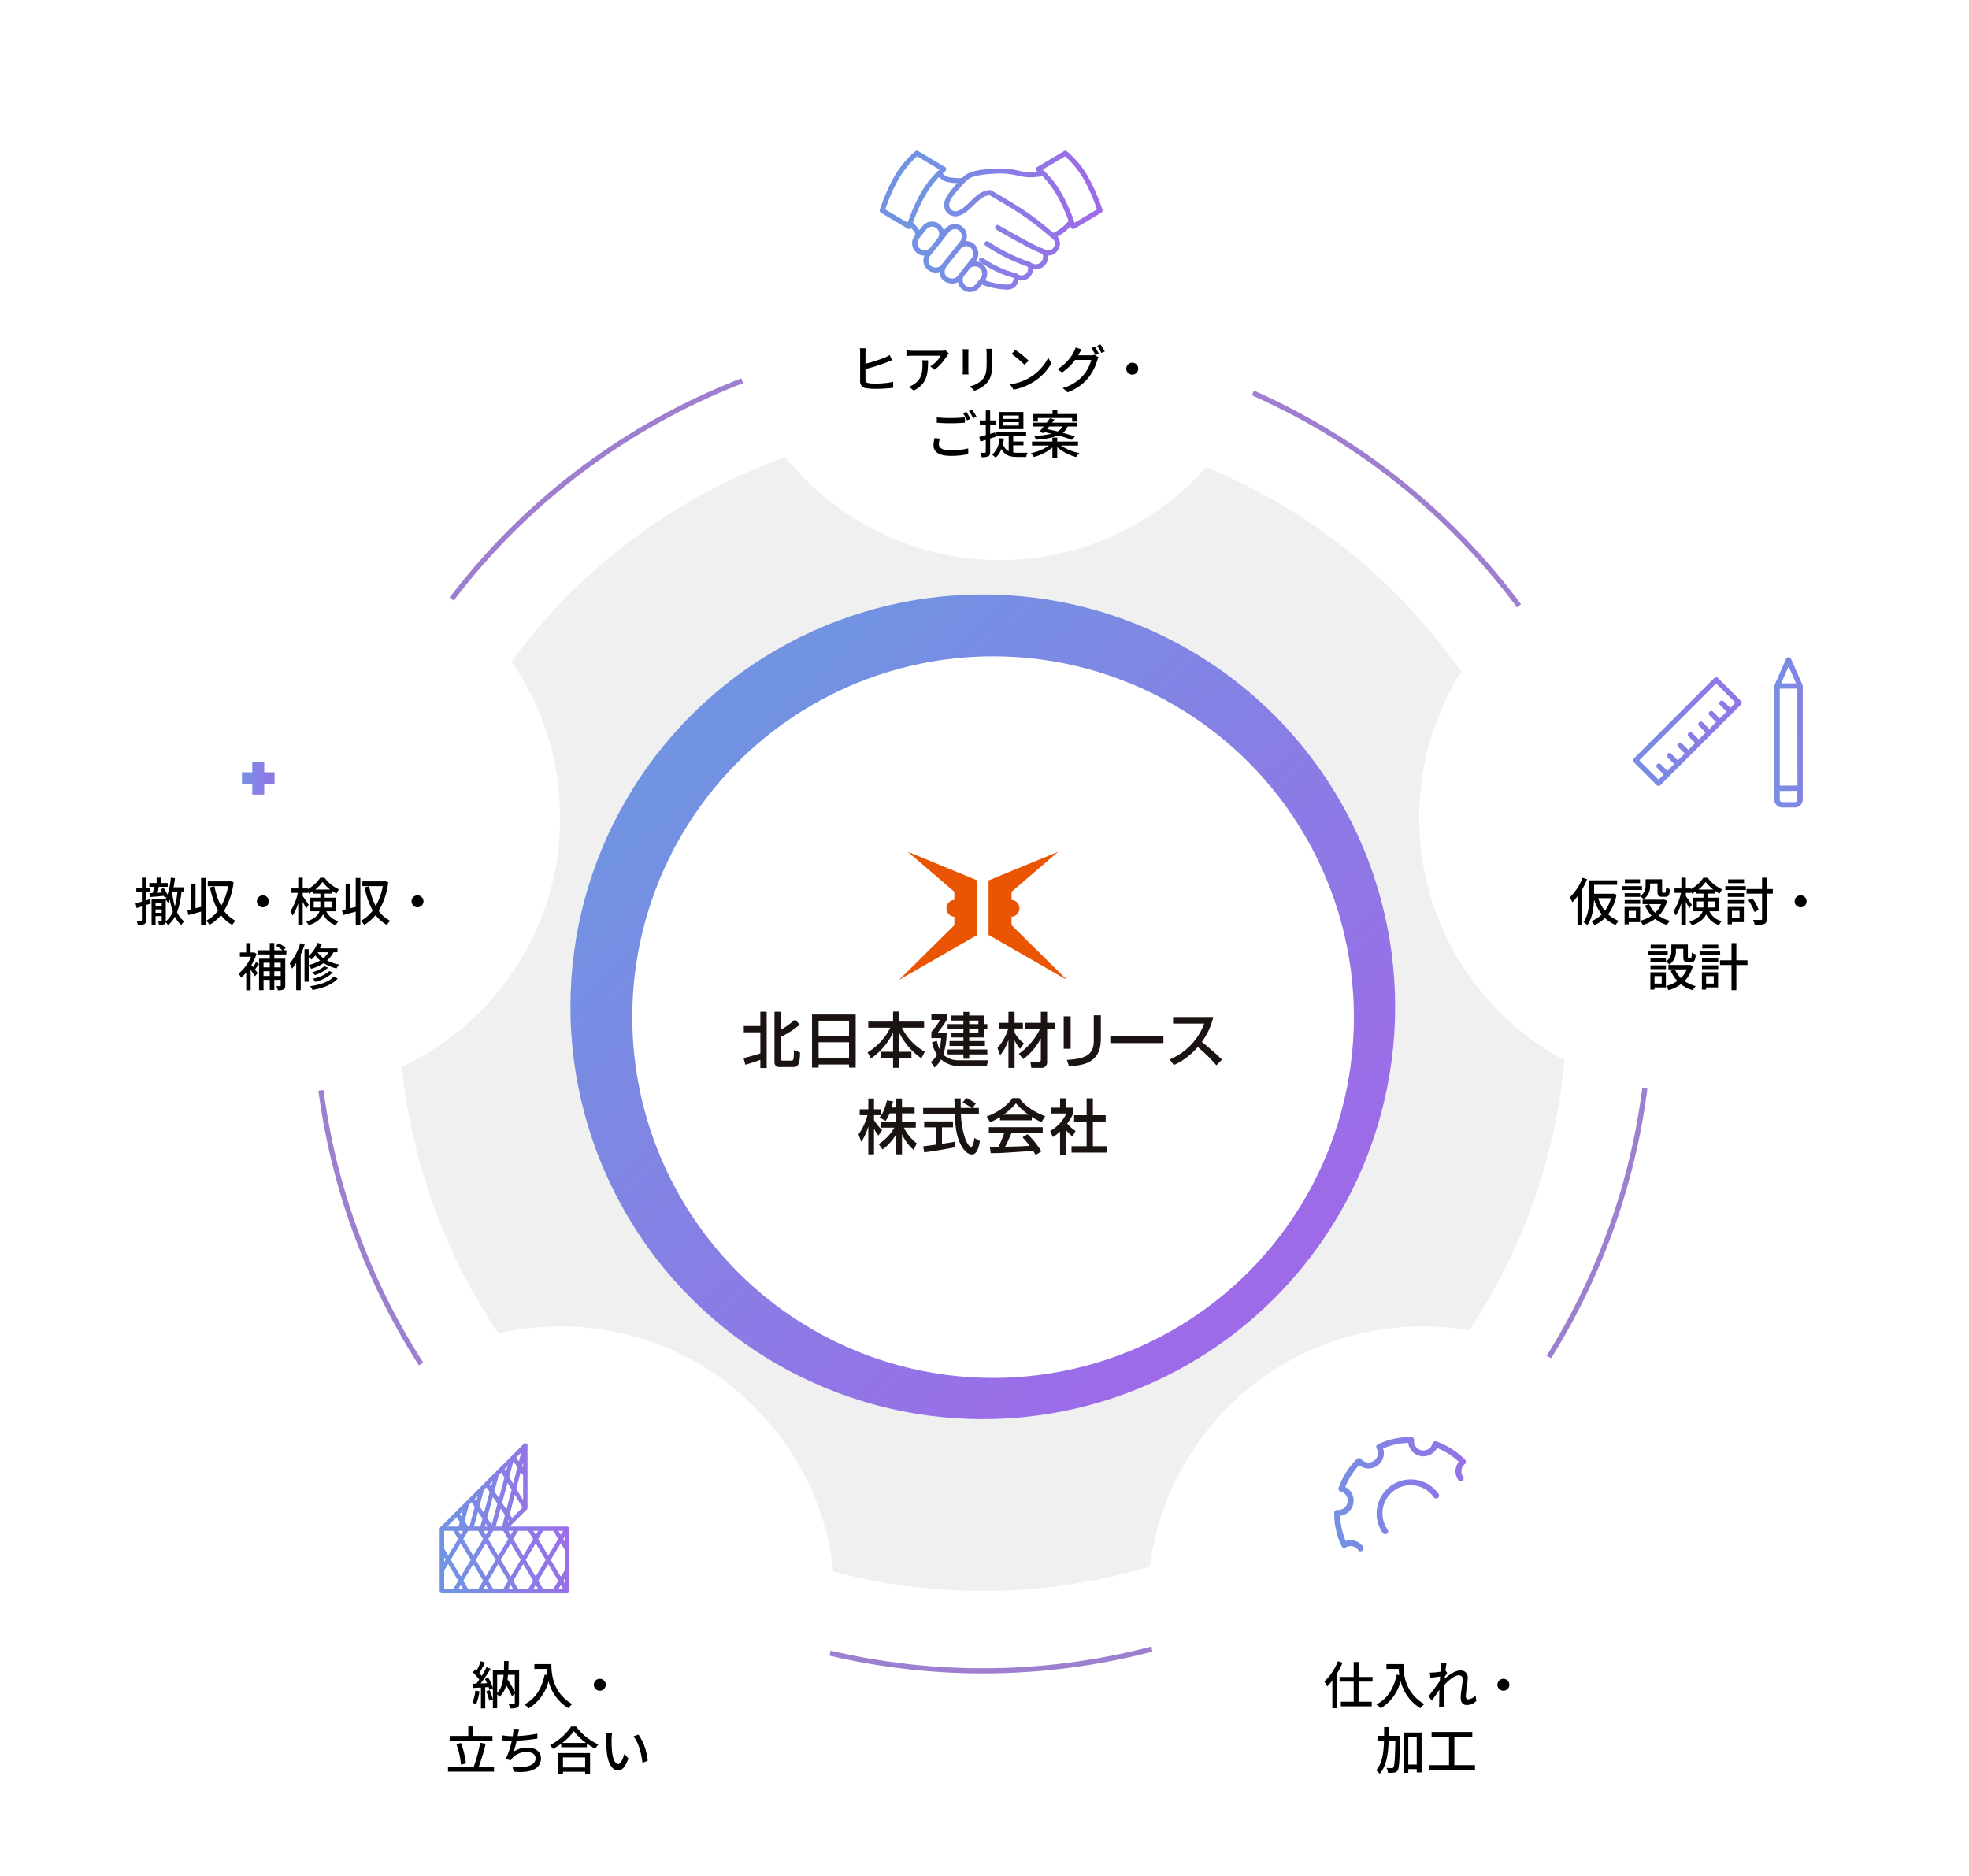 <svg xmlns="http://www.w3.org/2000/svg" xmlns:xlink="http://www.w3.org/1999/xlink" width="573" height="546" viewBox="0 0 573 546">
  <defs>
    <linearGradient id="linear-gradient" x1="0.203" y1="0.171" x2="0.818" y2="0.825" gradientUnits="objectBoundingBox">
      <stop offset="0" stop-color="#7292e2"/>
      <stop offset="1" stop-color="#9d6be8"/>
    </linearGradient>
    <filter id="楕円形_107" x="179.5" y="186.5" width="219" height="219" filterUnits="userSpaceOnUse">
      <feOffset dx="3" dy="3" input="SourceAlpha"/>
      <feGaussianBlur stdDeviation="1.5" result="blur"/>
      <feFlood flood-opacity="0.149"/>
      <feComposite operator="in" in2="blur"/>
      <feComposite in="SourceGraphic"/>
    </filter>
    <filter id="楕円形_103" x="80" y="383" width="163" height="163" filterUnits="userSpaceOnUse">
      <feOffset dx="3" dy="3" input="SourceAlpha"/>
      <feGaussianBlur result="blur-2"/>
      <feFlood flood-color="#454545"/>
      <feComposite operator="in" in2="blur-2"/>
      <feComposite in="SourceGraphic"/>
    </filter>
    <linearGradient id="linear-gradient-2" x1="0.186" y1="0.684" x2="1.279" y2="0.661" xlink:href="#linear-gradient"/>
    <linearGradient id="linear-gradient-3" x1="0.082" y1="0.615" x2="1.078" y2="0.5" xlink:href="#linear-gradient"/>
    <filter id="楕円形_103-2" x="331" y="383" width="163" height="163" filterUnits="userSpaceOnUse">
      <feOffset dx="3" dy="3" input="SourceAlpha"/>
      <feGaussianBlur result="blur-3"/>
      <feFlood flood-color="#454545"/>
      <feComposite operator="in" in2="blur-3"/>
      <feComposite in="SourceGraphic"/>
    </filter>
    <linearGradient id="linear-gradient-5" x1="-0.033" y1="0.811" x2="1.308" y2="0.358" xlink:href="#linear-gradient"/>
    <filter id="楕円形_103-3" x="410" y="155" width="163" height="163" filterUnits="userSpaceOnUse">
      <feOffset dx="3" dy="3" input="SourceAlpha"/>
      <feGaussianBlur result="blur-4"/>
      <feFlood flood-color="#454545"/>
      <feComposite operator="in" in2="blur-4"/>
      <feComposite in="SourceGraphic"/>
    </filter>
    <linearGradient id="linear-gradient-7" x1="-0.165" y1="0.759" x2="2.187" y2="0.646" xlink:href="#linear-gradient"/>
    <linearGradient id="linear-gradient-8" x1="-0.165" y1="0.759" x2="1.422" y2="0.5" xlink:href="#linear-gradient"/>
    <filter id="楕円形_103-4" x="0" y="155" width="163" height="163" filterUnits="userSpaceOnUse">
      <feOffset dx="3" dy="3" input="SourceAlpha"/>
      <feGaussianBlur result="blur-5"/>
      <feFlood flood-color="#454545"/>
      <feComposite operator="in" in2="blur-5"/>
      <feComposite in="SourceGraphic"/>
    </filter>
    <linearGradient id="linear-gradient-10" x1="-0.201" y1="0.5" x2="1.413" y2="0.5" xlink:href="#linear-gradient"/>
    <filter id="楕円形_103-5" x="208" y="0" width="163" height="163" filterUnits="userSpaceOnUse">
      <feOffset dx="3" dy="3" input="SourceAlpha"/>
      <feGaussianBlur result="blur-6"/>
      <feFlood flood-color="#454545"/>
      <feComposite operator="in" in2="blur-6"/>
      <feComposite in="SourceGraphic"/>
    </filter>
    <linearGradient id="linear-gradient-12" x1="0.242" y1="0.5" x2="0.903" y2="0.5" xlink:href="#linear-gradient"/>
  </defs>
  <g id="図" transform="translate(8504 9101)">
    <g id="円">
      <g id="楕円形_105" data-name="楕円形 105" transform="translate(-8413 -9004)" fill="none" stroke="#9e7ecf" stroke-width="1.5">
        <circle cx="195" cy="195" r="195" stroke="none"/>
        <circle cx="195" cy="195" r="194.25" fill="none"/>
      </g>
      <circle id="楕円形_108" data-name="楕円形 108" cx="170" cy="170" r="170" transform="translate(-8388 -8978)" fill="#f0f0f0"/>
      <circle id="楕円形_106" data-name="楕円形 106" cx="120" cy="120" r="120" transform="translate(-8338 -8928)" fill="url(#linear-gradient)"/>
      <g transform="matrix(1, 0, 0, 1, -8504, -9101)" filter="url(#楕円形_107)">
        <circle id="楕円形_107-2" data-name="楕円形 107" cx="105" cy="105" r="105" transform="translate(181 188)" fill="#fff"/>
      </g>
    </g>
    <g id="グループ_3167" data-name="グループ 3167" transform="translate(-8877 -9944.314)">
      <g id="事務" transform="translate(453 1226.314)">
        <g transform="matrix(1, 0, 0, 1, -80, -383)" filter="url(#楕円形_103)">
          <circle id="楕円形_103-6" data-name="楕円形 103" cx="80" cy="80" r="80" transform="translate(80 383)" fill="#fff"/>
        </g>
        <path id="パス_16494" data-name="パス 16494" d="M-21.21-4A11.336,11.336,0,0,1-22.095-.5,5.862,5.862,0,0,1-21.03.03a13.889,13.889,0,0,0,1.005-3.825Zm3.15.21a16.044,16.044,0,0,1,.885,2.745l1.065-.36a17.329,17.329,0,0,0-.945-2.715Zm-.36-3.585c.21.375.42.8.615,1.215-.645.045-1.275.075-1.875.09.975-1.26,2.055-2.9,2.9-4.26l-1.155-.525c-.375.765-.885,1.68-1.425,2.565a10.847,10.847,0,0,0-.72-.825c.54-.825,1.17-1.98,1.695-2.985l-1.23-.48A17.3,17.3,0,0,1-20.85-9.87c-.135-.12-.27-.24-.4-.345l-.675.915a14.149,14.149,0,0,1,1.86,2.1c-.285.42-.585.825-.855,1.185l-1.05.03.12,1.23c.675-.045,1.44-.09,2.265-.135V1.2h1.245V-4.965l.975-.06a5.859,5.859,0,0,1,.24.81l1.02-.45A11.629,11.629,0,0,0-17.475-7.77ZM-9.735-8.6V-3.63A36.211,36.211,0,0,0-11.865-7.3c.06-.42.12-.84.15-1.29Zm-5.13,0h1.875c-.2,2.22-.66,4.05-1.875,5.31ZM-8.475-9.9H-11.61c.045-.87.06-1.77.075-2.7H-12.84c-.015.945-.03,1.845-.06,2.7h-3.21V1.155h1.245V-2.91a3.285,3.285,0,0,1,.66.735,6.944,6.944,0,0,0,1.98-3.39A32.021,32.021,0,0,1-10.56-2.37l.825-.75V-.345c0,.21-.075.27-.27.27s-.87.015-1.515-.03a4.753,4.753,0,0,1,.405,1.29A5.278,5.278,0,0,0-9.045.96c.435-.225.57-.615.57-1.29Zm4.44-1.815v1.41h3.57A16.575,16.575,0,0,0-.27-8.52l-.765-.135C-1.905-4.59-3.72-1.635-6.945.03a10.669,10.669,0,0,1,1.29,1.125,13.229,13.229,0,0,0,5.76-7.9A12.727,12.727,0,0,0,5.85,1.125,7.048,7.048,0,0,1,6.975-.06C1.26-3.435.915-9,.915-11.715ZM15-7.44A1.741,1.741,0,0,0,13.26-5.7,1.741,1.741,0,0,0,15-3.96,1.741,1.741,0,0,0,16.74-5.7,1.741,1.741,0,0,0,15-7.44ZM-16.23,9.19h-5.58V6.415h-1.455V9.19h-5.43v1.38H-16.23Zm-7.74,7.995a23.173,23.173,0,0,0-1.44-5.94l-1.32.36A22.993,22.993,0,0,1-25.4,17.56Zm3.75.99a60.76,60.76,0,0,0,2.01-6.7l-1.59-.3a44.282,44.282,0,0,1-1.89,7h-7.485v1.4H-15.78v-1.4ZM-8.46,7.165l-1.68-.075a6.15,6.15,0,0,1-.075,1.35c-.03.225-.075.51-.12.825h-.075a18.993,18.993,0,0,1-2.955-.255v1.47c.825.075,1.755.12,2.745.135a23.689,23.689,0,0,1-1.725,5.22l1.41.495a4.342,4.342,0,0,1,.435-.675A5.508,5.508,0,0,1-6.18,13.87c1.635,0,2.49.81,2.49,1.83,0,2.355-3.345,2.865-6.75,2.37l.405,1.515c4.695.5,7.92-.69,7.92-3.915,0-1.83-1.5-3.075-3.9-3.075A7.085,7.085,0,0,0-10.02,13.72a29.125,29.125,0,0,0,.825-3.135,55.077,55.077,0,0,0,6.045-.63l-.03-1.44a34.948,34.948,0,0,1-5.73.7q.09-.383.135-.675C-8.67,8.11-8.6,7.615-8.46,7.165Zm19.2,8.265v2.94H4.29V15.43ZM2.925,20.2H4.29v-.585h6.45V20.2h1.425V14.17H2.925ZM4.08,11.23A16.045,16.045,0,0,0,7.455,7.81a17.17,17.17,0,0,0,3.54,3.42ZM6.675,6.445A16.619,16.619,0,0,1,.51,11.875a5.361,5.361,0,0,1,.855,1.11,20.435,20.435,0,0,0,2.415-1.53v1.02h7.47V11.41a19.538,19.538,0,0,0,2.43,1.515A6.192,6.192,0,0,1,14.6,11.68,16.636,16.636,0,0,1,8.1,6.445Zm11.91,1.98-1.83-.03a7.674,7.674,0,0,1,.12,1.41c0,.9.015,2.7.165,4.02.4,3.945,1.8,5.385,3.315,5.385,1.1,0,2.025-.885,2.97-3.45l-1.185-1.4c-.345,1.365-1,3-1.755,3-1,0-1.62-1.59-1.845-3.945a33.584,33.584,0,0,1-.105-3.375A12.279,12.279,0,0,1,18.585,8.425Zm7.68.375L24.78,9.3c1.515,1.8,2.37,5.13,2.625,7.71l1.545-.6A16.339,16.339,0,0,0,26.265,8.8Z" transform="translate(79.547 113)"/>
        <g id="グループ_3377" data-name="グループ 3377" transform="translate(44 37)">
          <path id="パス_12886" data-name="パス 12886" d="M119.623,9.15V.635c0-.007,0-.014,0-.021A.631.631,0,0,0,119.6.468c0-.009,0-.019-.007-.029a.617.617,0,0,0-.07-.146c-.006-.01-.013-.019-.02-.028a.631.631,0,0,0-.1-.106l-.02-.019a.618.618,0,0,0-.142-.086l-.013-.008c-.008,0-.017,0-.024-.006s-.039-.017-.06-.022a.63.63,0,0,0-.081-.013l-.026,0a.632.632,0,0,0-.17.009l-.018,0a.628.628,0,0,0-.15.053l-.018.008a.65.65,0,0,0-.138.1l-.009.006-3.9,3.9c-.015.013-.029.028-.043.043l-2.9,2.9-.021.021-4.333,4.332-.032.032-4.326,4.326-.006.006-4.338,4.338-.009.009L94.3,24.422h0a.64.64,0,0,0-.137.205h0a.65.65,0,0,0-.048.242h0v18.18a.636.636,0,0,0,1.086.45l24.24-24.237s0-.008.007-.011a.631.631,0,0,0,.127-.189.148.148,0,0,0,.007-.02.632.632,0,0,0,.044-.221s0-.005,0-.009Zm-4.473,12.6-.705-1.057,1.478-5.705,2.261,3.729Zm-4.344,4.344-.666-1,1.652-6.089,1.279,1.92-1.016,3.921Zm-4.345,4.345-.665-1,1.652-6.091,1.312,1.969-1.05,3.869Zm-4.344,4.343-.665-1L103.1,27.7l1.314,1.972-1.048,3.864Zm-3.271,3.271L97.6,36.3,98.76,32.04l1.313,1.969-1.049,3.866Zm.146-16.527.925,1.388L98.265,29l-2.7-4.051Zm4.345-4.344.924,1.386-1.652,6.091L101.3,22.691l1.29-4.758Zm4.345-4.344.925,1.387-1.652,6.09-1.314-1.971,1.29-4.754ZM112,8.519l.91,1.5L111.3,15.97,109.985,14l1.29-4.755Zm5.115-3.2-.779-1.132,1.447-1.446Zm1.234.31V7.108l-.28-.406Zm-4.068,4.2,1.243-4.581,1.169,1.7-1.245,4.806ZM115,13.47l-1.5,5.8-1.265-1.9,1.588-5.855Zm-1.632-5.145-.443-.732.881-.881ZM110.855,17.6,109.2,23.69l-1.312-1.969,1.652-6.089ZM109.048,12.6l-.449-.674.868-.867Zm-2.537,9.351-1.652,6.091-1.314-1.971,1.652-6.091ZM104.7,16.939l-.449-.674.867-.866Zm-2.537,9.352-1.652,6.088L99.2,30.41l1.652-6.089Zm-1.807-5.005-.45-.675.869-.868Zm-2.536,9.349L96.65,34.96l-1.236-1.741c-.009-.012-.022-.018-.031-.029V26.973Zm-2.44,4.738.836,1.177-.836,3.079Zm1.789,2.521.761,1.073L96.49,40.41Zm3.837-2.479.19.285-.367.367Zm4.345-4.342.189.284-.365.365Zm4.343-4.347.191.286-.368.368Zm4.32-4.381.215.324-.4.4Zm2.352-9.076,1.28-4.937.7,1.02v7.185Z" transform="translate(-90.111 0)" fill="url(#linear-gradient-2)"/>
          <rect id="長方形_61938" data-name="長方形 61938" width="20" height="19" transform="translate(4.275 24.748)" fill="#fff"/>
          <path id="パス_12884" data-name="パス 12884" d="M37.319,54.1l0,0-.008,0a.6.6,0,0,0-.1-.047l-.035-.011a.674.674,0,0,0-.079-.019.6.6,0,0,0-.063-.006c-.014,0-.026,0-.04,0H.636A.635.635,0,0,0,0,54.639v5.988c0,.014,0,.028,0,.042v5.96c0,.014,0,.028,0,.042v6.147a.635.635,0,0,0,.636.636H36.994l.014,0a.659.659,0,0,0,.135-.018c.015,0,.03-.009.044-.014a.613.613,0,0,0,.109-.046c.008,0,.017-.006.025-.011l.014-.01a.55.55,0,0,0,.052-.039c.016-.013.033-.025.048-.039s.026-.029.039-.044a.611.611,0,0,0,.041-.049c.011-.016.02-.034.03-.051a.539.539,0,0,0,.03-.055c.008-.018.014-.038.02-.057s.014-.04.019-.061a.553.553,0,0,0,.008-.055.543.543,0,0,0,.007-.071c0-.005,0-.01,0-.016V54.639a.634.634,0,0,0-.311-.544M30.083,72.183l-1.439-2.4,2.894-4.823,2.916,4.861L33,72.183Zm-7.272,0-1.439-2.4,2.894-4.823,2.894,4.823-1.438,2.4Zm-7.273,0-1.438-2.4,2.895-4.825,2.893,4.823-1.439,2.4Zm-7.271,0-1.436-2.4,2.892-4.82,2.893,4.823-1.438,2.4Zm-1.482,0H5.392l.7-1.162ZM8.263,55.275h2.92l1.434,2.391L9.723,62.49l-2.9-4.837ZM6.081,56.42l-.687-1.145H6.776Zm12.373-1.145,1.435,2.391-2.893,4.823L14.1,57.666l1.435-2.391Zm7.273,0,1.434,2.391-2.894,4.823-2.894-4.824,1.434-2.39Zm7.275,0,1.446,2.364-2.909,4.849-2.894-4.823,1.435-2.391Zm3.357,11.456L35.206,68.6,32.28,63.725,35.2,58.864l1.161,1.9Zm-.423-9.1.423-.705v1.4Zm-.749-1.224-.694-1.134h1.374ZM30.8,63.725,27.9,68.548l-2.894-4.823L27.9,58.9Zm-2.894-7.3-.692-1.154H28.6Zm-4.378,7.3L20.63,68.548l-2.893-4.823L20.63,58.9Zm-2.894-7.3-.693-1.154h1.385Zm-4.378,7.3L13.358,68.55l-2.893-4.823L13.359,58.9Zm-2.893-7.3-.693-1.154h1.385Zm-4.378,7.3L6.09,68.546,3.172,63.671l2.9-4.788Zm4.377,7.3.7,1.16H12.662Zm7.272,0,.7,1.161H19.933Zm7.272,0,.7,1.161H27.206Zm7.289.031.678,1.131H34.5Zm.751-1.22.414-.674v1.364ZM3.91,55.275,5.335,57.65l-2.9,4.787L1.272,60.5V55.275ZM1.687,63.667l-.415.684V62.974ZM1.272,66.8l1.153-1.9,2.922,4.881-1.44,2.4H1.272Z" transform="translate(4 -29.767)" fill="url(#linear-gradient-3)"/>
          <path id="パス_12885" data-name="パス 12885" d="M119.623,9.15V.635c0-.007,0-.014,0-.021A.631.631,0,0,0,119.6.468c0-.009,0-.019-.007-.029a.617.617,0,0,0-.07-.146c-.006-.01-.013-.019-.02-.028a.631.631,0,0,0-.1-.106l-.02-.019a.618.618,0,0,0-.142-.086l-.013-.008c-.008,0-.017,0-.024-.006s-.039-.017-.06-.022a.63.63,0,0,0-.081-.013l-.026,0a.632.632,0,0,0-.17.009l-.018,0a.628.628,0,0,0-.15.053l-.018.008a.65.65,0,0,0-.138.1l-.009.006-3.9,3.9c-.015.013-.029.028-.043.043l-2.9,2.9-.021.021-4.333,4.332-.032.032-4.326,4.326-.006.006-4.338,4.338-.009.009L94.3,24.422h0a.64.64,0,0,0-.137.205h0a.65.65,0,0,0-.048.242h0v18.18a.636.636,0,0,0,1.086.45l24.24-24.237s0-.008.007-.011a.631.631,0,0,0,.127-.189.148.148,0,0,0,.007-.02.632.632,0,0,0,.044-.221s0-.005,0-.009Zm-4.473,12.6-.705-1.057,1.478-5.705,2.261,3.729Zm-4.344,4.344-.666-1,1.652-6.089,1.279,1.92-1.016,3.921Zm-4.345,4.345-.665-1,1.652-6.091,1.312,1.969-1.05,3.869Zm-4.344,4.343-.665-1L103.1,27.7l1.314,1.972-1.048,3.864Zm-3.271,3.271L97.6,36.3,98.76,32.04l1.313,1.969-1.049,3.866Zm.146-16.527.925,1.388L98.265,29l-2.7-4.051Zm4.345-4.344.924,1.386-1.652,6.091L101.3,22.691l1.29-4.758Zm4.345-4.344.925,1.387-1.652,6.09-1.314-1.971,1.29-4.754ZM112,8.519l.91,1.5L111.3,15.97,109.985,14l1.29-4.755Zm5.115-3.2-.779-1.132,1.447-1.446Zm1.234.31V7.108l-.28-.406Zm-4.068,4.2,1.243-4.581,1.169,1.7-1.245,4.806ZM115,13.47l-1.5,5.8-1.265-1.9,1.588-5.855Zm-1.632-5.145-.443-.732.881-.881ZM110.855,17.6,109.2,23.69l-1.312-1.969,1.652-6.089ZM109.048,12.6l-.449-.674.868-.867Zm-2.537,9.351-1.652,6.091-1.314-1.971,1.652-6.091ZM104.7,16.939l-.449-.674.867-.866Zm-2.537,9.352-1.652,6.088L99.2,30.41l1.652-6.089Zm-1.807-5.005-.45-.675.869-.868Zm-2.536,9.349L96.65,34.96l-1.236-1.741c-.009-.012-.022-.018-.031-.029V26.973Zm-2.44,4.738.836,1.177-.836,3.079Zm1.789,2.521.761,1.073L96.49,40.41Zm3.837-2.479.19.285-.367.367Zm4.345-4.342.189.284-.365.365Zm4.343-4.347.191.286-.368.368Zm4.32-4.381.215.324-.4.4Zm2.352-9.076,1.28-4.937.7,1.02v7.185Z" transform="translate(-50.275)" fill="url(#linear-gradient-2)"/>
        </g>
      </g>
      <g id="技術" transform="translate(704 1226.314)">
        <g transform="matrix(1, 0, 0, 1, -331, -383)" filter="url(#楕円形_103-2)">
          <circle id="楕円形_103-7" data-name="楕円形 103" cx="80" cy="80" r="80" transform="translate(331 383)" fill="#fff"/>
        </g>
        <path id="パス_16493" data-name="パス 16493" d="M-25.65-12.555A16.38,16.38,0,0,1-29.61-6.63a8.677,8.677,0,0,1,.825,1.395,14.279,14.279,0,0,0,1.515-1.71V1.14h1.38V-8.985a24.5,24.5,0,0,0,1.575-3.135Zm10.08,5.94v-1.35h-4.065V-12.33H-21.06v4.365h-4.11v1.35h4.11v5.85H-24.8V.585h8.985V-.765h-3.825v-5.85Zm4.035-5.1v1.41h3.57A16.575,16.575,0,0,0-7.77-8.52l-.765-.135c-.87,4.065-2.685,7.02-5.91,8.685a10.669,10.669,0,0,1,1.29,1.125,13.229,13.229,0,0,0,5.76-7.9A12.727,12.727,0,0,0-1.65,1.125,7.048,7.048,0,0,1-.525-.06C-6.24-3.435-6.585-9-6.585-11.715Zm15.8.915c0,.165-.03.66-.075,1.305-.72.105-1.5.195-1.965.225A9.54,9.54,0,0,1,1.1-9.255l.15,1.53c.9-.12,2.145-.285,2.85-.375L4-6.8C3.195-5.58,1.56-3.42.735-2.37l.93,1.305c.63-.87,1.515-2.16,2.22-3.2C3.84-2.595,3.84-1.74,3.825-.33c0,.24-.015.675-.045.99H5.4C5.37.345,5.34-.09,5.325-.36,5.235-1.725,5.25-2.79,5.25-4.1c0-.465.015-.99.045-1.53,1.305-1.41,3.03-2.82,4.2-2.82a1.03,1.03,0,0,1,1.14,1.185c0,1.41-.555,3.765-.555,5.415,0,1.335.7,2.055,1.755,2.055a3.941,3.941,0,0,0,2.79-1.2L14.4-2.625a3.266,3.266,0,0,1-2.13,1.17c-.465,0-.69-.36-.69-.81,0-1.545.54-3.96.54-5.475A1.974,1.974,0,0,0,9.915-9.855C8.43-9.855,6.585-8.5,5.4-7.44c.03-.225.045-.435.06-.645.24-.375.525-.81.7-1.08L5.67-9.8l-.045.015c.12-.99.24-1.785.315-2.175l-1.74-.06A8.344,8.344,0,0,1,4.26-10.8ZM22.5-7.44A1.741,1.741,0,0,0,20.76-5.7,1.741,1.741,0,0,0,22.5-3.96,1.741,1.741,0,0,0,24.24-5.7,1.741,1.741,0,0,0,22.5-7.44ZM-10.83,9.16c.015-.825.015-1.68.015-2.535h-1.38c0,.87,0,1.71-.015,2.535h-1.935v1.365h1.905c-.105,3.63-.525,6.72-2.3,8.67a4.634,4.634,0,0,1,1.035.99c1.98-2.19,2.49-5.655,2.625-9.66h1.95c-.12,5.4-.24,7.365-.555,7.77a.483.483,0,0,1-.51.255c-.255,0-.855-.015-1.515-.045a3.119,3.119,0,0,1,.4,1.4,10.922,10.922,0,0,0,1.77-.03,1.38,1.38,0,0,0,1.065-.66c.465-.675.57-2.895.69-9.375.015-.18.015-.675.015-.675Zm5.655,8.355V9.55h2.46v7.965ZM-6.51,8.2V19.93h1.335V18.85h2.46v.96h1.41V8.2ZM8.235,17.695V9.475h5.22V8.035H1.605v1.44h5.07v8.22H.81v1.4H14.235v-1.4Z" transform="translate(84 113)"/>
        <g id="グループ_3376" data-name="グループ 3376" transform="matrix(0.985, 0.174, -0.174, 0.985, 61.721, 32)">
          <path id="パス_12887" data-name="パス 12887" d="M16.142,16.142a8.191,8.191,0,0,0,0,11.584.861.861,0,1,1-1.218,1.217A9.913,9.913,0,0,1,28.943,14.924a.861.861,0,1,1-1.218,1.218,8.19,8.19,0,0,0-11.584,0M3.3,21.934A2.72,2.72,0,0,0,.788,19.216a.862.862,0,0,1-.776-1A21.965,21.965,0,0,1,3.8,9.061.861.861,0,0,1,5.059,8.9,2.726,2.726,0,0,0,8.9,5.058.86.86,0,0,1,9.061,3.8,21.974,21.974,0,0,1,18.215.012a.861.861,0,0,1,1,.776,2.726,2.726,0,0,0,5.436,0,.86.86,0,0,1,1-.776A21.975,21.975,0,0,1,34.806,3.8a.86.86,0,0,1,.159,1.257,2.72,2.72,0,0,0,.144,3.7.861.861,0,1,1-1.218,1.218,4.422,4.422,0,0,1-.776-5.244A20.215,20.215,0,0,0,26.19,1.866a4.447,4.447,0,0,1-8.512,0,20.217,20.217,0,0,0-6.926,2.866,4.448,4.448,0,0,1-6.02,6.02,20.2,20.2,0,0,0-2.866,6.925,4.447,4.447,0,0,1,0,8.512,20.211,20.211,0,0,0,2.866,6.925,4.421,4.421,0,0,1,5.243.776.861.861,0,0,1-1.217,1.218,2.719,2.719,0,0,0-3.7-.144A.86.86,0,0,1,3.8,34.806,21.965,21.965,0,0,1,.012,25.653a.861.861,0,0,1,.776-1A2.72,2.72,0,0,0,3.3,21.934" transform="translate(0 0)" fill="url(#linear-gradient-5)"/>
          <path id="パス_12888" data-name="パス 12888" d="M16.651,60.27h-.045a5.416,5.416,0,0,1-1.4-.2l-1.514-.419a1.685,1.685,0,0,1-.731-2.826l3.772-3.71a1.55,1.55,0,0,0,.019-2.178l-.837-.847a1.549,1.549,0,0,0-2.18-.019l-3.774,3.71a1.684,1.684,0,0,1-2.812-.78l-.393-1.519a5.445,5.445,0,0,1,1.449-5.232l3.215-3.16a5.445,5.445,0,0,1,5.256-1.361l1.8.5L40.108,20.967l-.47-1.813a5.444,5.444,0,0,1,1.451-5.232l3.213-3.16A5.45,5.45,0,0,1,49.558,9.4l1.514.419a1.685,1.685,0,0,1,.73,2.825L48.03,16.354a1.55,1.55,0,0,0-.018,2.179l.836.848a1.533,1.533,0,0,0,1.087.457,1.593,1.593,0,0,0,1.094-.439l3.773-3.71a1.684,1.684,0,0,1,2.811.78l.393,1.52a5.445,5.445,0,0,1-1.449,5.233l-3.215,3.161a5.447,5.447,0,0,1-5.255,1.361l-1.805-.5L24.658,48.507l.47,1.813a5.447,5.447,0,0,1-1.45,5.232l-3.214,3.161a5.478,5.478,0,0,1-3.813,1.556M14.818,48.123h.024a3.031,3.031,0,0,1,2.152.909l.836.846A3.063,3.063,0,0,1,17.8,54.2l-3.772,3.711a.17.17,0,0,0-.046.165.173.173,0,0,0,.121.124l1.514.419a3.894,3.894,0,0,0,1.006.141.072.072,0,0,0,.033,0A3.953,3.953,0,0,0,19.4,57.634l3.213-3.161A3.927,3.927,0,0,0,23.663,50.7l-.579-2.236a.758.758,0,0,1,.2-.729L45.534,25.858a.758.758,0,0,1,.732-.19l2.226.616a3.925,3.925,0,0,0,3.791-.982l3.215-3.16a3.928,3.928,0,0,0,1.045-3.775l-.394-1.52a.17.17,0,0,0-.12-.123.167.167,0,0,0-.166.042l-3.775,3.712a2.962,2.962,0,0,1-2.167.872,3.033,3.033,0,0,1-2.151-.907l-.837-.848a3.063,3.063,0,0,1,.035-4.319l3.773-3.71a.172.172,0,0,0,.046-.164.175.175,0,0,0-.121-.124l-1.513-.418a3.928,3.928,0,0,0-3.793.982L42.15,15A3.926,3.926,0,0,0,41.1,18.775l.579,2.236a.758.758,0,0,1-.2.729L19.231,43.617a.76.76,0,0,1-.732.189l-2.225-.616a3.924,3.924,0,0,0-3.792.982l-3.214,3.16a3.927,3.927,0,0,0-1.046,3.774l.394,1.52a.172.172,0,0,0,.121.124.174.174,0,0,0,.165-.043L12.677,49a3.032,3.032,0,0,1,2.141-.873" transform="translate(-3.072 -4.294)" fill="url(#linear-gradient-5)"/>
        </g>
      </g>
      <g id="現場施工管理" transform="translate(783 998.314)">
        <g transform="matrix(1, 0, 0, 1, -410, -155)" filter="url(#楕円形_103-3)">
          <circle id="楕円形_103-8" data-name="楕円形 103" cx="80" cy="80" r="80" transform="translate(410 155)" fill="#fff"/>
        </g>
        <path id="パス_16492" data-name="パス 16492" d="M-33.45-12.555a15.943,15.943,0,0,1-3.72,5.7A15.021,15.021,0,0,1-36.4-5.43a17.058,17.058,0,0,0,1.47-1.71V1.14h1.32V-9.135a22.179,22.179,0,0,0,1.47-3Zm8.25,5.94a10.671,10.671,0,0,1-1.755,3.69,11.89,11.89,0,0,1-1.95-3.69Zm.765-1.335-.255.045H-30.1V-10.5h6.7v-1.32h-8.085v4.44c0,2.325-.135,5.52-1.695,7.725a5.854,5.854,0,0,1,1.125.885C-30.615-.8-30.21-3.825-30.12-6.225A14.3,14.3,0,0,0-27.87-1.89,9.46,9.46,0,0,1-30.9.09a5.162,5.162,0,0,1,.93,1.125,10.016,10.016,0,0,0,3.015-2.07,9.866,9.866,0,0,0,3.12,2.04A5.072,5.072,0,0,1-22.9,0a9.089,9.089,0,0,1-3.12-1.92,13.542,13.542,0,0,0,2.445-5.7Zm7.74-.12h-4.5v1.08h4.5v-.2a5.243,5.243,0,0,1,1,.885,4.535,4.535,0,0,0,1.89-4.035v-.555h2.16v2.3c0,1.23.315,1.575,1.35,1.575h.96c.87,0,1.215-.465,1.3-2.25a3.134,3.134,0,0,1-1.14-.51C-9.195-8.4-9.255-8.2-9.48-8.2h-.585c-.21,0-.24-.06-.24-.4v-3.525H-15.12v1.785a3.428,3.428,0,0,1-1.575,3.135Zm-4.5,3.09h4.5V-6.075h-4.5Zm4.455-7.11h-4.4v1.1h4.4Zm.57,1.98H-21.9V-9h5.73Zm-1.755,7.185v2.16h-2.1v-2.16ZM-16.71-4.05h-4.515V.99h1.2V.36h3.315Zm6.96-2.175-.255.045H-15.99V-4.9h5.37a7.4,7.4,0,0,1-1.725,2.52,7.962,7.962,0,0,1-1.725-2.5l-1.245.39a10.62,10.62,0,0,0,1.95,2.97,10.258,10.258,0,0,1-3.33,1.47,5.013,5.013,0,0,1,.75,1.23A11.25,11.25,0,0,0-12.33-.585,10.059,10.059,0,0,0-8.895,1.17a5.461,5.461,0,0,1,.9-1.2A9.944,9.944,0,0,1-11.28-1.5,9.709,9.709,0,0,0-8.85-5.88ZM-.2-3.9V-5.67h1.92v1.11a4.861,4.861,0,0,1-.03.66ZM4.98-5.67V-3.9H2.97c.015-.21.015-.42.015-.63V-5.67ZM.24-9.12a10.187,10.187,0,0,0,2.13-2.235A10.865,10.865,0,0,0,4.6-9.12Zm6,6.315v-3.96H2.985V-7.95H5.19V-8.7a12.464,12.464,0,0,0,1.245.75A6.839,6.839,0,0,1,7.17-9.18a10.31,10.31,0,0,1-4.215-3.39H1.695a9.883,9.883,0,0,1-3.6,3.3v-.18H-3.4v-3.135H-4.71V-9.45H-6.69v1.29h1.875a16.518,16.518,0,0,1-2.19,5.385A7.26,7.26,0,0,1-6.33-1.56,14.093,14.093,0,0,0-4.71-5.145V1.17H-3.4V-5.55c.39.7.795,1.5.99,1.965l.75-1.1C-1.89-5.055-3-6.69-3.4-7.215V-8.16h1.5v-.36a5.58,5.58,0,0,1,.3.6,9.641,9.641,0,0,0,1.23-.75v.72h2.1v1.185H-1.41v3.96H1.485C1.08-1.65.06-.57-2.415.21A4.7,4.7,0,0,1-1.65,1.26C.735.48,1.92-.675,2.505-1.935a6.34,6.34,0,0,0,3.75,3.18,3.348,3.348,0,0,1,.81-1.17A5.366,5.366,0,0,1,3.45-2.805Zm7.29-9.285H8.9v1.1H13.53ZM12.225-2.925v2.16h-2.22v-2.16ZM13.47-4.05h-4.7V.99h1.23V.36H13.47ZM8.805-4.98h4.71V-6.075H8.805Zm0-2.01h4.71V-8.07H8.805ZM8.1-9h5.955v-1.11H8.1Zm13.815-.285H20.16v-3.3H18.78v3.3H14.25v1.35h4.53v7.29c0,.27-.1.36-.39.36-.3.015-1.245.015-2.25-.015a6.6,6.6,0,0,1,.51,1.47A8.254,8.254,0,0,0,19.41.9c.54-.24.75-.645.75-1.545v-7.29h1.755Zm-4.11,6.06a14.352,14.352,0,0,0-1.86-3.36l-1.17.555A16.127,16.127,0,0,1,16.59-2.565ZM30-7.44A1.741,1.741,0,0,0,28.26-5.7,1.741,1.741,0,0,0,30-3.96,1.741,1.741,0,0,0,31.74-5.7,1.741,1.741,0,0,0,30-7.44ZM-9.195,10.93h-4.5v1.08h4.5v-.195a5.243,5.243,0,0,1,1,.885A4.535,4.535,0,0,0-6.3,8.665V8.11h2.16v2.3c0,1.23.315,1.575,1.35,1.575h.96c.87,0,1.215-.465,1.3-2.25a3.134,3.134,0,0,1-1.14-.51c-.03,1.38-.09,1.575-.315,1.575h-.585c-.21,0-.24-.06-.24-.4V6.865H-7.62V8.65a3.428,3.428,0,0,1-1.575,3.135Zm-4.5,3.09h4.5v-1.1h-4.5ZM-9.24,6.91h-4.4v1.1h4.4Zm.57,1.98H-14.4V10h5.73Zm-1.755,7.185v2.16h-2.1v-2.16ZM-9.21,14.95h-4.515v5.04h1.2v-.63H-9.21Zm6.96-2.175-.255.045H-8.49V14.1h5.37a7.4,7.4,0,0,1-1.725,2.52,7.962,7.962,0,0,1-1.725-2.5l-1.245.39a10.62,10.62,0,0,0,1.95,2.97,10.258,10.258,0,0,1-3.33,1.47,5.013,5.013,0,0,1,.75,1.23A11.25,11.25,0,0,0-4.83,18.415,10.059,10.059,0,0,0-1.395,20.17a5.461,5.461,0,0,1,.9-1.2A9.944,9.944,0,0,1-3.78,17.5a9.709,9.709,0,0,0,2.43-4.38ZM6.03,6.91H1.395v1.1H6.03Zm.555,1.98H.6V10H6.585Zm-1.86,7.185v2.16H2.5v-2.16ZM5.97,14.95h-4.7v5.04H2.5v-.63H5.97ZM1.3,14.02h4.71v-1.1H1.3Zm0-2.01h4.71V10.93H1.3Zm13.23-.555H11.3V6.46H9.885v4.995H6.54v1.38H9.885V20.17H11.3V12.835h3.24Z" transform="translate(84 113)"/>
        <g id="グループ_3375" data-name="グループ 3375" transform="translate(52.787 32.395)">
          <path id="パス_13381" data-name="パス 13381" d="M108.645,15.47a.809.809,0,0,0-.059-.185L105.249,7.7a.784.784,0,0,0-1.437,0l-3.334,7.588a.77.77,0,0,0-.062.189.891.891,0,0,0-.012.155V48.683a2.294,2.294,0,0,0,2.291,2.291h3.671a2.294,2.294,0,0,0,2.292-2.291V15.629a.8.8,0,0,0-.013-.159m-6.671,30.682,5.114-.032v2.564a.723.723,0,0,1-.721.721h-3.671a.722.722,0,0,1-.721-.721Zm.034-1.538h-.034V16.4l5.114-.032.032,28.213Zm4.7-29.782-3.072.031h-1.255l2.154-4.9,1.558,3.466Z" transform="translate(-46.827 -3.371)" fill-rule="evenodd" fill="url(#linear-gradient-7)"/>
          <path id="パス_13380" data-name="パス 13380" d="M54.717,25.078,48.038,18.4a.751.751,0,0,0-1.061,0L23.54,41.835a.751.751,0,0,0,0,1.061l6.679,6.679a.75.75,0,0,0,1.061,0L54.717,26.14a.751.751,0,0,0,0-1.062m-3.095,2.034L49.708,25.2a.75.75,0,1,0-1.061,1.061l1.915,1.914-1.99,1.991-1.915-1.915A.75.75,0,1,0,45.6,29.31l1.914,1.915-1.99,1.99L43.6,31.3a.75.75,0,0,0-1.061,1.061l1.914,1.914-1.99,1.99-1.915-1.915a.75.75,0,1,0-1.061,1.062l1.914,1.915-1.99,1.99L37.5,37.4a.75.75,0,1,0-1.061,1.061l1.915,1.915-1.99,1.99-1.915-1.915a.75.75,0,0,0-1.061,1.061L35.3,43.429l-1.99,1.991L31.4,43.5a.75.75,0,1,0-1.061,1.061l1.915,1.915-1.5,1.5-5.618-5.618L47.507,19.991l5.618,5.618Z" transform="translate(-10.877 -8.479)" fill="url(#linear-gradient-8)"/>
          <path id="パス_13382" data-name="パス 13382" d="M47.853,4.675H10.605l-.23-.231V.9a.9.9,0,0,0-.9-.9H6.728A6.735,6.735,0,0,0,0,6.727v34.1l0,.1c0,.076,0,.151,0,.244a6.246,6.246,0,0,0,6.247,6.246H47.853a.9.9,0,0,0,.9-.9V5.575a.9.9,0,0,0-.9-.9M6.728,1.8H8.345l.23.231V34.694l-.23.231h-2.1a6.234,6.234,0,0,0-4.093,1.526L1.8,36.293V6.727A4.933,4.933,0,0,1,6.728,1.8M3.1,38.027a4.426,4.426,0,0,1,3.146-1.3H9.475a.9.9,0,0,0,.892-.782l.009-.118V6.7l.23-.231H46.723l.231.231V45.391l-.231.23H6.247A4.443,4.443,0,0,1,1.8,41.17a4.473,4.473,0,0,1,1.3-3.143" transform="translate(0)" fill-rule="evenodd" fill="url(#linear-gradient-8)"/>
        </g>
      </g>
      <g id="工事管理" transform="translate(373 998.314)">
        <g transform="matrix(1, 0, 0, 1, 0, -155)" filter="url(#楕円形_103-4)">
          <circle id="楕円形_103-9" data-name="楕円形 103" cx="80" cy="80" r="80" transform="translate(0 155)" fill="#fff"/>
        </g>
        <path id="パス_16491" data-name="パス 16491" d="M-40.305-6.345l-1.185.375V-8.385h1.155v-1.29H-41.49v-2.91h-1.215v2.91h-1.62v1.29h1.62V-5.61c-.69.21-1.335.39-1.845.54l.315,1.35q.72-.225,1.53-.495V-.3c0,.21-.075.27-.255.27-.15,0-.72,0-1.29-.015a5.9,5.9,0,0,1,.375,1.215,4.194,4.194,0,0,0,1.86-.225c.39-.225.525-.585.525-1.245V-4.62l1.38-.45Zm4.545.18a7.3,7.3,0,0,1,.69.915,8.229,8.229,0,0,0,.495-.96,20.687,20.687,0,0,0,.885,3.57A7.314,7.314,0,0,1-35.775.15a1.373,1.373,0,0,0,.015-.255Zm3.39-2.4a23.6,23.6,0,0,1-.75,4.35,22.714,22.714,0,0,1-.75-3.99l.09-.36Zm-6.36,6.21v-.99h1.8v.99Zm1.8-2.88v.96h-1.8v-.96Zm6.375-3.33V-9.78h-2.94c.165-.855.3-1.74.42-2.64l-1.2-.18a22.171,22.171,0,0,1-.99,4.98,12.89,12.89,0,0,0-1.11-1.95l-.915.4a9.808,9.808,0,0,1,.51.885l-1.665.1c.225-.54.465-1.17.69-1.74h2.565v-1.11h-1.965v-1.56h-1.26v1.56H-40.53v1.11h1.5c-.15.585-.36,1.245-.57,1.815l-.93.045.21,1.125c1.14-.09,2.58-.21,4.02-.345a3.724,3.724,0,0,1,.21.555l.57-.27a7.431,7.431,0,0,1-.36.69l.015.015h-4.02V1.17h1.155V-1.395h1.8V-.12c0,.135-.03.18-.165.18a9.366,9.366,0,0,1-.945,0,4.28,4.28,0,0,1,.33,1.11,3.452,3.452,0,0,0,1.515-.2.807.807,0,0,0,.4-.615,5.2,5.2,0,0,1,.705.885A8.84,8.84,0,0,0-33.09-1.23,7.886,7.886,0,0,0-31.23,1.2,5.322,5.322,0,0,1-30.4.15a6.959,6.959,0,0,1-2.07-2.685,22.5,22.5,0,0,0,1.29-6.03Zm5.07,4.485-1.62.405V-10.86H-28.41v7.5c-.39.105-.75.18-1.065.255l.315,1.41c1.065-.285,2.385-.645,3.675-1.005V1.17h1.35V-12.51h-1.35Zm8.535-7.47-.255.045h-6.33v1.38h5.925A17.96,17.96,0,0,1-19.665-4.35a19.806,19.806,0,0,1-1.9-5.685l-1.32.24a22.393,22.393,0,0,0,2.34,6.78A10.209,10.209,0,0,1-24-.045a4.963,4.963,0,0,1,.975,1.2,11.988,11.988,0,0,0,3.33-2.85A10.386,10.386,0,0,0-16.41,1.17a5.485,5.485,0,0,1,.99-1.2A9.14,9.14,0,0,1-18.8-2.94a20.3,20.3,0,0,0,2.775-8.34ZM-7.5-7.44A1.741,1.741,0,0,0-9.24-5.7,1.741,1.741,0,0,0-7.5-3.96,1.741,1.741,0,0,0-5.76-5.7,1.741,1.741,0,0,0-7.5-7.44ZM7.3-3.9V-5.67h1.92v1.11a4.861,4.861,0,0,1-.03.66ZM12.48-5.67V-3.9H10.47c.015-.21.015-.42.015-.63V-5.67ZM7.74-9.12a10.187,10.187,0,0,0,2.13-2.235A10.865,10.865,0,0,0,12.1-9.12Zm6,6.315v-3.96H10.485V-7.95H12.69V-8.7a12.464,12.464,0,0,0,1.245.75,6.839,6.839,0,0,1,.735-1.23,10.31,10.31,0,0,1-4.215-3.39H9.195a9.883,9.883,0,0,1-3.6,3.3v-.18H4.1v-3.135H2.79V-9.45H.81v1.29H2.685A16.518,16.518,0,0,1,.5-2.775,7.26,7.26,0,0,1,1.17-1.56,14.093,14.093,0,0,0,2.79-5.145V1.17H4.1V-5.55c.39.7.795,1.5.99,1.965l.75-1.1C5.61-5.055,4.5-6.69,4.1-7.215V-8.16h1.5v-.36a5.58,5.58,0,0,1,.3.6,9.641,9.641,0,0,0,1.23-.75v.72h2.1v1.185H6.09v3.96H8.985C8.58-1.65,7.56-.57,5.085.21A4.7,4.7,0,0,1,5.85,1.26C8.235.48,9.42-.675,10.005-1.935a6.34,6.34,0,0,0,3.75,3.18,3.348,3.348,0,0,1,.81-1.17,5.366,5.366,0,0,1-3.615-2.88ZM19.515-4.08l-1.62.405V-10.86H16.59v7.5c-.39.105-.75.18-1.065.255l.315,1.41c1.065-.285,2.385-.645,3.675-1.005V1.17h1.35V-12.51h-1.35Zm8.535-7.47-.255.045h-6.33v1.38H27.39A17.96,17.96,0,0,1,25.335-4.35a19.806,19.806,0,0,1-1.9-5.685l-1.32.24a22.393,22.393,0,0,0,2.34,6.78A10.209,10.209,0,0,1,21-.045a4.963,4.963,0,0,1,.975,1.2,11.988,11.988,0,0,0,3.33-2.85A10.386,10.386,0,0,0,28.59,1.17a5.485,5.485,0,0,1,.99-1.2A9.14,9.14,0,0,1,26.2-2.94a20.3,20.3,0,0,0,2.775-8.34ZM37.5-7.44A1.741,1.741,0,0,0,35.76-5.7,1.741,1.741,0,0,0,37.5-3.96,1.741,1.741,0,0,0,39.24-5.7,1.741,1.741,0,0,0,37.5-7.44ZM-9.48,11.95a11.356,11.356,0,0,1-.885,1.485c-.18-.21-.345-.4-.48-.57a15.362,15.362,0,0,0,1.5-3.27l-.735-.48-.225.06h-.78V6.46H-12.36V9.175h-1.83v1.26h3.255a13.325,13.325,0,0,1-3.6,4.89,6.035,6.035,0,0,1,.675,1.23A12.545,12.545,0,0,0-12.345,15v5.19h1.29V14.23c.48.675.99,1.425,1.245,1.875l.825-.945c-.135-.18-.465-.585-.825-1.035.375-.435.78-1.02,1.17-1.56Zm7.17.225v1.35H-4.17v-1.35ZM-4.17,16.03V14.65h1.86v1.38Zm-3.135,0V14.65H-5.49v1.38Zm1.815-3.855v1.35H-7.3v-1.35ZM-.66,9.76V8.53h-.855l.645-.675A9.183,9.183,0,0,0-2.925,6.52l-.765.735A10.377,10.377,0,0,1-1.83,8.53H-4.17V6.43H-5.49v2.1H-9.075V9.76H-5.49v1.23H-8.61v9.18H-7.3V17.155H-5.49V20.11h1.32V17.155h1.86V18.79c0,.15-.045.195-.2.195-.165.015-.585.015-1.065,0A5.115,5.115,0,0,1-3.135,20.2a3.543,3.543,0,0,0,1.65-.24c.375-.21.495-.57.495-1.17v-7.8H-4.17V9.76ZM3.39,6.49A17.432,17.432,0,0,1,.3,12.415,10.929,10.929,0,0,1,1,13.885,14.863,14.863,0,0,0,2.2,12.22v7.95h1.32V9.775c.435-.96.825-1.95,1.155-2.925Zm2.445,4.08c.285.21.645.495.825.66a10.628,10.628,0,0,0,1.11-1.185,8.384,8.384,0,0,0,1.38,1.47,11.7,11.7,0,0,1-3.315,1.32ZM11.6,9.115A6.523,6.523,0,0,1,10.11,10.84,6.942,6.942,0,0,1,8.43,9.13l.015-.015Zm2.625,0V7.99H9.09a10.8,10.8,0,0,0,.585-1.275L8.4,6.4a9.785,9.785,0,0,1-2.565,3.825V8.23H4.62v9.48H5.835V12.955a6.452,6.452,0,0,1,.735.99,13.1,13.1,0,0,0,3.615-1.665,11.7,11.7,0,0,0,3.75,1.545,6.582,6.582,0,0,1,.765-1.14,11.627,11.627,0,0,1-3.51-1.17,8.383,8.383,0,0,0,1.86-2.4Zm-2.4,5.475a10.224,10.224,0,0,1-4.8,2.235,5.526,5.526,0,0,1,.69.9,10.92,10.92,0,0,0,5.145-2.715Zm-1.425-1.4a9.118,9.118,0,0,1-3.54,1.755,4.822,4.822,0,0,1,.765.81,10.009,10.009,0,0,0,3.825-2.13Zm2.685,3.06c-1.3,1.47-3.96,2.34-6.855,2.76a4.6,4.6,0,0,1,.72,1.1c3.105-.555,5.835-1.59,7.335-3.36Z" transform="translate(84 113)"/>
        <g id="グループ_3173" data-name="グループ 3173" transform="translate(-61.644 -24.775)">
          <path id="パス_12881" data-name="パス 12881" d="M45.286,50.146H41.81v3.007H38.8v3.476H41.81v3.007h3.476V56.629h3.007V53.153H45.286Z" transform="translate(93.252 41.356)" fill="url(#linear-gradient-10)"/>
          <path id="パス_12882" data-name="パス 12882" d="M49.826,28.11c-.065-9.1-1.753-15.772-5.155-20.4C40.852,2.523,35.007,0,26.8,0,11.9,0,4.157,9.455,3.779,28.1l-.049.03c-2.516,1.515-4.5,2.711-3.435,6.445.718,2.511,3.8,5.279,8.251,7.4a42.234,42.234,0,0,0,18.254,3.8c14.6,0,25.546-7.063,26.373-11.734.552-3.115-.939-4.437-3.347-5.933m1.761,5.652c-.65,3.668-10.554,10.4-24.787,10.4-14.709,0-23.928-6.431-24.957-10.031-.727-2.546.281-3.155,2.717-4.622l.394-.238v.016c3.207,2.617,7.905,4.631,13.423,5.67V32.7A30.973,30.973,0,0,1,5.413,27.383C5.952,10.049,12.953,1.611,26.8,1.611c14.269,0,21.087,8.2,21.4,25.769A30.951,30.951,0,0,1,35.233,32.7v2.264a30.343,30.343,0,0,0,13.423-5.67v-.009c2.642,1.608,3.307,2.359,2.931,4.479" transform="translate(110 63)" fill="url(#linear-gradient-10)"/>
        </g>
      </g>
      <g id="営業" transform="translate(581 843.314)">
        <g transform="matrix(1, 0, 0, 1, -208, 0)" filter="url(#楕円形_103-5)">
          <circle id="楕円形_103-10" data-name="楕円形 103" cx="80" cy="80" r="80" transform="translate(208)" fill="#fff"/>
        </g>
        <path id="パス_16490" data-name="パス 16490" d="M-40.035-11.655H-41.79a9.472,9.472,0,0,1,.09,1.365v8.2A1.969,1.969,0,0,0-39.78,0a16.057,16.057,0,0,0,2.445.165A43.591,43.591,0,0,0-32.07-.15V-1.875a25.051,25.051,0,0,1-5.175.5,13.212,13.212,0,0,1-1.875-.105c-.705-.135-1.02-.33-1.02-1.035V-5.595A56,56,0,0,0-33.99-7.53c.465-.18,1.065-.45,1.56-.645l-.645-1.515a10.477,10.477,0,0,1-1.47.75,41.569,41.569,0,0,1-5.6,1.8v-3.15A10.066,10.066,0,0,1-40.035-11.655ZM-15.87-10.14l-.945-.885a7.719,7.719,0,0,1-1.245.105h-8.385a13.442,13.442,0,0,1-1.77-.135V-9.39c.645-.045,1.17-.09,1.77-.09h8.22a9.183,9.183,0,0,1-3.06,3.105l1.245,1a14.854,14.854,0,0,0,3.675-4.14C-16.245-9.69-16-9.975-15.87-10.14Zm-6.06,2h-1.71a6.664,6.664,0,0,1,.09,1.2c0,2.49-.345,4.38-2.49,5.76a5.7,5.7,0,0,1-1.44.735L-26.1.675C-22.155-1.35-21.93-4.23-21.93-8.145ZM-3.18-11.49H-4.965a11.6,11.6,0,0,1,.09,1.38v2.58c0,2.625-.195,3.795-1.245,4.995a7,7,0,0,1-3.6,1.95L-8.475.72A8.192,8.192,0,0,0-4.89-1.47C-3.78-2.73-3.24-4-3.24-7.44v-2.67C-3.24-10.65-3.21-11.1-3.18-11.49Zm-6.96.12h-1.725a9.689,9.689,0,0,1,.06,1.11v5.025c0,.435-.045.96-.06,1.215h1.725c-.03-.3-.06-.825-.06-1.215V-10.26C-10.2-10.68-10.17-11.055-10.14-11.37Zm13.635.195-1.1,1.17a32.535,32.535,0,0,1,3.75,3.18L7.335-8.04A31.476,31.476,0,0,0,3.495-11.175ZM1.95-1.14l1,1.545A16.539,16.539,0,0,0,8.7-1.83a15.337,15.337,0,0,0,5.265-5.43L13.05-8.895a14.282,14.282,0,0,1-5.2,5.655A15.586,15.586,0,0,1,1.95-1.14ZM26.565-12.12l-.96.405a17.9,17.9,0,0,1,1.185,2.07l.99-.42A21.737,21.737,0,0,0,26.565-12.12Zm1.695-.645-.96.405a15.054,15.054,0,0,1,1.23,2.07l.975-.435A17.732,17.732,0,0,0,28.26-12.765Zm-5.5,1.455-1.74-.57a7.028,7.028,0,0,1-.555,1.35,12.83,12.83,0,0,1-4.71,4.965l1.32.975a15.54,15.54,0,0,0,3.8-3.66H25.56a11.264,11.264,0,0,1-2.28,4.425A12.005,12.005,0,0,1,17.265-.09l1.4,1.26a13.637,13.637,0,0,0,6-4.155,14.846,14.846,0,0,0,2.64-5.1A5.134,5.134,0,0,1,27.72-9l-1.23-.75a4.005,4.005,0,0,1-1.125.15H21.75c.09-.135.15-.255.225-.39C22.14-10.29,22.455-10.86,22.755-11.31ZM37.5-7.44A1.741,1.741,0,0,0,35.76-5.7,1.741,1.741,0,0,0,37.5-3.96,1.741,1.741,0,0,0,39.24-5.7,1.741,1.741,0,0,0,37.5-7.44ZM-19.38,8.47v1.545c1.2.1,2.49.165,4.02.165,1.41,0,3.135-.09,4.17-.18V8.44c-1.11.12-2.715.21-4.17.21A38.314,38.314,0,0,1-19.38,8.47Zm.885,6.18-1.545-.15a9.188,9.188,0,0,0-.3,2.115c0,1.965,1.74,3.045,4.965,3.045a22.29,22.29,0,0,0,5.145-.525l-.015-1.65a19.907,19.907,0,0,1-5.175.585c-2.31,0-3.36-.735-3.36-1.8A5.759,5.759,0,0,1-18.5,14.65Zm7.71-7.8-.975.4a15.279,15.279,0,0,1,1.2,2.085l.99-.435A21.737,21.737,0,0,0-10.785,6.85Zm1.71-.63-.96.4A15.69,15.69,0,0,1-8.805,8.7l.975-.435A23.276,23.276,0,0,0-9.075,6.22ZM4.485,8.905H-.075V7.93h4.56Zm0,1.935H-.075V9.85h4.56ZM5.82,6.9H-1.35v4.98H5.82ZM-2.22,14.11l-.195-1.26-1.44.42V10.63h1.59V9.34h-1.59v-2.9H-5.13v2.9H-6.87v1.29h1.74v3.015c-.7.195-1.365.375-1.89.51l.315,1.35,1.575-.48V18.5c0,.21-.075.27-.255.27-.165,0-.72,0-1.32-.015a4.453,4.453,0,0,1,.375,1.29,4.25,4.25,0,0,0,1.95-.27c.39-.21.525-.585.525-1.275V14.62ZM2.85,16.6h3V15.49h-3V13.93H6.615V12.79h-8.67v1.14h3.6v4.38a3.4,3.4,0,0,1-1.68-2.07A15.538,15.538,0,0,0,.15,14.665l-1.26-.15a6.9,6.9,0,0,1-2.175,4.83,6.476,6.476,0,0,1,1.035.84,6.51,6.51,0,0,0,1.7-2.565c.975,1.98,2.535,2.355,4.62,2.355h2.58a4.36,4.36,0,0,1,.39-1.23c-.57.015-2.505.015-2.925.015a8.62,8.62,0,0,1-1.26-.075Zm7.17-7.95h9.975V9.685H21.33V7.48H15.69V6.415H14.3V7.48H8.73V9.685h1.29Zm7.2,2.475a3.6,3.6,0,0,1-1.455,1.425c-1.05-.255-2.1-.48-3.06-.66.195-.255.405-.51.6-.765ZM11.745,13.06l.255-.3c.645.135,1.32.285,2.01.465a29.2,29.2,0,0,1-5.04.645,3.753,3.753,0,0,1,.45,1.08,20.7,20.7,0,0,0,6.54-1.215,36.1,36.1,0,0,1,3.99,1.29l.84-.975c-.915-.345-2.145-.735-3.5-1.095a4.82,4.82,0,0,0,1.425-1.83h2.76V10H14.175c.24-.315.465-.615.675-.915L13.545,8.71c-.285.405-.615.84-.945,1.29H8.58v1.125h3.15c-.465.57-.9,1.11-1.29,1.53Zm9.975,3.6V15.505H15.66V14.35h-1.4v1.155H8.325V16.66h4.92a13.449,13.449,0,0,1-5.235,2.2,6.025,6.025,0,0,1,.855,1.125,13.325,13.325,0,0,0,5.4-2.775V20.17h1.4V17.14A13.686,13.686,0,0,0,21.18,20a6.152,6.152,0,0,1,.885-1.17A14.178,14.178,0,0,1,16.74,16.66Z" transform="translate(84 113)"/>
        <path id="パス_12880" data-name="パス 12880" d="M11.2.1l7.811,4.641a.737.737,0,0,1,.055,1.232q-.377.319-.735.648a3.428,3.428,0,0,0,1.8,1.081A16.2,16.2,0,0,0,24,7.947a6.306,6.306,0,0,1,3.241-1.916,22.928,22.928,0,0,1,3.163-.57c1.294-.154,2.681-.248,3.879-.274a25.366,25.366,0,0,1,2.921.091,22.125,22.125,0,0,1,2.3.337c.3.059.627.13.953.2a16.923,16.923,0,0,0,3.042.462,16.054,16.054,0,0,0,2.124-.1l.354-.04-.193-.166a.736.736,0,0,1,.055-1.232L53.655.1v0A.735.735,0,0,1,54.5.173,28.059,28.059,0,0,1,60.87,7.99,53.046,53.046,0,0,1,64.8,17.157a.737.737,0,0,1-.309.908l-7.811,4.642h0a.724.724,0,0,1-.141.065.736.736,0,0,1-.931-.464l-.093-.275a13.575,13.575,0,0,1-1.707,1.594,13.85,13.85,0,0,1-2.077,1.344,3.145,3.145,0,0,1,.7,2.387,3.65,3.65,0,0,1-1.456,2.519A3.132,3.132,0,0,1,49,30.487a3.622,3.622,0,0,1-3.6,4.035,3.57,3.57,0,0,1-.755-.081,3.421,3.421,0,0,1-1.81,2.935,3.384,3.384,0,0,1-2.428.272,3.254,3.254,0,0,1-.565,1.428,3.216,3.216,0,0,1-2.634,1.369,21.668,21.668,0,0,1-4.2-.511,19.713,19.713,0,0,1-3.264-.99l-.7.871h0a3.571,3.571,0,0,1-5.013.553h0a3.55,3.55,0,0,1-1.269-2.108,3.431,3.431,0,0,1-1.243.38,4.137,4.137,0,0,1-2.665-.66c-.089-.056-.17-.115-.243-.173a3.12,3.12,0,0,1-1.167-2.263c-.006-.087-.01-.174-.01-.262a3.829,3.829,0,0,1-3.362-.539c-.02-.014,0,0-.073-.059l0,0a3.39,3.39,0,0,1-1.268-2.409,3.726,3.726,0,0,1,.287-1.751,3.566,3.566,0,0,1-2.808-5.793l.24-.3a5.282,5.282,0,0,0-.591-1.1,5.959,5.959,0,0,0-.732-.819.734.734,0,0,1-.962.191h0L.362,18.065a.737.737,0,0,1-.309-.908A53.046,53.046,0,0,1,3.982,7.99,28.059,28.059,0,0,1,10.35.173.734.734,0,0,1,11.2.1Zm6.074,7.55a27.793,27.793,0,0,0-4.2,5.7,48.473,48.473,0,0,0-3.386,7.678,8.523,8.523,0,0,1,1.373,1.446,5.747,5.747,0,0,1,.423.678l.955-1.192h0a3.57,3.57,0,0,1,5.01-.553l0,0h0l0,0v0l.033.029a3.547,3.547,0,0,1,1.17,1.812l.181-.227a3.747,3.747,0,0,1,3.855-1.6,3.383,3.383,0,0,1,1.347.671,3.608,3.608,0,0,1,.939,1.172A3.684,3.684,0,0,1,25.1,26.3a3.563,3.563,0,0,1,2.28.753.746.746,0,0,1,.1.081,4.147,4.147,0,0,1,1.213,2.447,3.393,3.393,0,0,1-.714,2.512l-.086.109A3.567,3.567,0,0,1,30.7,37.73a18.771,18.771,0,0,0,2.625.761,20.088,20.088,0,0,0,3.889.476,1.758,1.758,0,0,0,.585-.1,1.739,1.739,0,0,0,.845-.644A1.752,1.752,0,0,0,38.953,37a28.716,28.716,0,0,1-4.69-1.694,34.9,34.9,0,0,1-5.035-2.869.736.736,0,0,1,.83-1.216,33.362,33.362,0,0,0,4.822,2.748,27.046,27.046,0,0,0,4.859,1.712.725.725,0,0,1,.315.166,1.89,1.89,0,0,0,2.846-.478,1.931,1.931,0,0,0,.276-.992,1.867,1.867,0,0,0-.1-.615,55.391,55.391,0,0,1-12.236-6.073.737.737,0,0,1,.79-1.245,53.207,53.207,0,0,0,12.207,6.014.729.729,0,0,1,.265.149,2.149,2.149,0,0,0,3.38-2.268,2.235,2.235,0,0,0-.1-.3,41.8,41.8,0,0,1-4.711-2.2q-3.436-1.793-8.723-4.855a.736.736,0,1,1,.738-1.274q5.309,3.074,8.665,4.826a36.2,36.2,0,0,0,4.753,2.2.721.721,0,0,1,.128.05,1.757,1.757,0,0,0,1.889-.1,2.088,2.088,0,0,0,.581-.648,2.136,2.136,0,0,0,.276-.833,1.771,1.771,0,0,0-.845-1.708h0l0,0h-.006l-.012-.009h0l-.028-.021v0l-.014-.012h0l0,0h0l0,0-.075-.063a.654.654,0,0,1-.054-.045c-1.213-1.023-2.428-2.047-3.708-3.069-1.327-1.061-2.717-2.115-4.233-3.158C39,17.047,35.471,15,31.934,12.946a6.884,6.884,0,0,0-1.073.261,5.032,5.032,0,0,0-1.432.781,23.019,23.019,0,0,0-1.9,1.722c-.687.668-1.4,1.356-2.091,1.909a7.516,7.516,0,0,1-2.2,1.275,3.43,3.43,0,0,1-2.277.046h0a3.308,3.308,0,0,1-1.913-1.762,3.6,3.6,0,0,1-.094-2.61c.54-1.695,2.281-3.677,3.65-5.15a12.443,12.443,0,0,1-2.851-.287A4.768,4.768,0,0,1,17.271,7.65Zm.116-2.159L10.9,1.637A26.808,26.808,0,0,0,5.261,8.71,50.211,50.211,0,0,0,1.626,17.1l6.4,3.8a.719.719,0,0,1,.113-.195.753.753,0,0,1,.153-.144,49.941,49.941,0,0,1,3.5-7.937,28.475,28.475,0,0,1,5.594-7.14M14.64,28.271a.737.737,0,0,1,.1-.1l2.051-2.573a.711.711,0,0,1,.068-.1h0l0,0a2.108,2.108,0,0,0-.3-2.916l-.037-.029,0,0,0,0h0a2.109,2.109,0,0,0-2.939.335h0l-.006.007h0l-1.664,2.079a.806.806,0,0,1-.076.095l-.471.588a2.1,2.1,0,0,0,3.276,2.621m10.2,5.426a.735.735,0,0,1,.1-.163,3.446,3.446,0,0,1,.25-.281l1.63-2.07a1.944,1.944,0,0,0,.409-1.44,2.659,2.659,0,0,0-.768-1.54,2.1,2.1,0,0,0-1.511-.419,2.059,2.059,0,0,0-1.294.645l-4.151,5.209a.739.739,0,0,1-.11.195q-.063.08-.113.158a2.385,2.385,0,0,0-.363,1.444,1.668,1.668,0,0,0,.607,1.214c.044.034.086.065.128.092a2.659,2.659,0,0,0,1.708.435,1.882,1.882,0,0,0,1.3-.712l.509-.646a3.611,3.611,0,0,1,.315-.464.735.735,0,0,1,.175-.158Zm-.451,2.953a2.116,2.116,0,0,0,.57,2.572h0a2.11,2.11,0,0,0,2.948-.33h0l1-1.25a.742.742,0,0,1,.1-.12l.359-.448A2.1,2.1,0,0,0,26.3,34.23L24.39,36.649m-2.028-8.955a.579.579,0,0,1,.04-.055l.014-.017c.015-.018.03-.035.045-.052l0,0,.8-1a2.41,2.41,0,0,0,.4-2.632,2.136,2.136,0,0,0-.553-.694,1.918,1.918,0,0,0-.759-.383,2.356,2.356,0,0,0-2.362,1.085l-5.333,6.692-.033.043a2.2,2.2,0,0,0-.418,1.486,1.926,1.926,0,0,0,.715,1.372l0,0h0c.033.027-.015-.014.045.032a2.277,2.277,0,0,0,1.6.4,2,2,0,0,0,1.363-.712ZM47.369,7.434c-.4.061-.945.14-1.591.208a17.3,17.3,0,0,1-2.32.106,17.953,17.953,0,0,1-3.3-.491c-.294-.064-.591-.128-.93-.194a20.7,20.7,0,0,0-2.152-.32,23.975,23.975,0,0,0-2.76-.086c-1.126.025-2.46.117-3.735.269a21.583,21.583,0,0,0-2.95.524c-1.552.423-2.136,1.045-3.388,2.378l-.053.056c-1.319,1.4-3.324,3.54-3.83,5.128a2.167,2.167,0,0,0,.035,1.567,1.824,1.824,0,0,0,1.055.973h0a2.024,2.024,0,0,0,1.323-.052,6.1,6.1,0,0,0,1.754-1.034c.649-.515,1.325-1.173,1.982-1.811a23.743,23.743,0,0,1,2.034-1.838,6.475,6.475,0,0,1,1.84-1.005,9.511,9.511,0,0,1,1.569-.363.736.736,0,0,1,.49.09l.029.017c3.624,2.1,7.246,4.2,10.344,6.334,1.562,1.074,2.975,2.146,4.313,3.215,1.174.938,2.3,1.878,3.41,2.818A12.7,12.7,0,0,0,52.9,22.468,12.515,12.515,0,0,0,54.95,20.43a47,47,0,0,0-3.171-7.079A27.629,27.629,0,0,0,47.369,7.434Zm6.584-5.8L47.465,5.491a28.475,28.475,0,0,1,5.594,7.14,50.927,50.927,0,0,1,3.647,8.347L63.227,17.1A50.251,50.251,0,0,0,59.591,8.71a26.841,26.841,0,0,0-5.639-7.074" transform="translate(48 43.854)" fill="url(#linear-gradient-12)"/>
      </g>
    </g>
    <g id="ロゴ" transform="translate(-8360.714 -8790.91)">
      <g id="タイプ" transform="translate(73.096 -15.709)">
        <g id="グループ_3171" data-name="グループ 3171" transform="translate(0 0)">
          <path id="パス_12739" data-name="パス 12739" d="M23.264,17.737c1.669-.365,4.21-1.134,4.889-1.34V10.236H23.333V8.409h4.819V4.249H30V20.627H28.153V18.258c-1.445.521-2.887,1.008-4.368,1.411Zm9-13.488H34.1V9.52A24.345,24.345,0,0,0,38.245,6.5l1.375,1.512A26.946,26.946,0,0,1,34.1,11.59v6.354c0,.538.279.538.609.538H37.1c.609,0,.855,0,.8-3.079l1.81.7c-.069,2.228-.174,4.229-1.81,4.229H33.808A1.338,1.338,0,0,1,32.26,18.97Z" transform="translate(-23.264 -4.198)" fill="#1a1311"/>
          <path id="パス_12740" data-name="パス 12740" d="M34.668,6.424h8.858v4.5H34.668ZM32.753,20.08h1.915v-.9h8.858v.9h1.93V4.631h-12.7ZM34.668,12.7h8.858v4.681H34.668Z" transform="translate(-12.826 -3.778)" fill="#1a1311"/>
          <path id="パス_12741" data-name="パス 12741" d="M40.654,7.15h7.22V4.225H49.65V7.15h7.255V8.92H50.45a16.231,16.231,0,0,0,6.661,6.995l-.989,1.934a19.787,19.787,0,0,1-6.441-7.43H49.65v5.514h3.568V17.7H49.65v2.9H47.874V17.7H44.411V15.934h3.463V10.42h-.036a19.134,19.134,0,0,1-6.367,7.43l-1.025-1.741A17.465,17.465,0,0,0,47.071,8.92H40.654Z" transform="translate(-4.364 -4.225)" fill="#1a1311"/>
          <path id="パス_12742" data-name="パス 12742" d="M63.05,7.831H60.385V6.787H63.05ZM58.7,4.267v1.06H55.217V6.787H58.7V7.831H54.1V9.242H58.7V10.3H55.217v1.409H58.7v1.042H54.66v1.432H58.7V15.21H54.1v1.445H58.7v1.268h1.686V16.655h5.273V15.21H60.385V14.185H64.96V12.753H60.385V11.711h4.282V9.242h.991V7.831h-.991v-2.5H60.385V4.267ZM63.05,10.3H60.385V9.244H63.05ZM49.561,13.087a10.1,10.1,0,0,0,1.464,3.69,6.89,6.89,0,0,1-1.81,2.085l1.094,1.585a7.9,7.9,0,0,0,1.879-2.312,8.306,8.306,0,0,0,5.151,1.93h8.142l.437-1.707h-8.7a6.4,6.4,0,0,1-4.368-1.636,21.374,21.374,0,0,0,.976-6.386H51.214a31.313,31.313,0,0,0,2.612-3.721V4.994H49.387V6.615h2.56a24.1,24.1,0,0,1-2.56,3.48V11.9h2.837a15.192,15.192,0,0,1-.5,3.135h-.036a12.529,12.529,0,0,1-.7-2.314Z" transform="translate(5.281 -4.178)" fill="#1a1311"/>
          <path id="パス_12743" data-name="パス 12743" d="M64.659,16.492A19.141,19.141,0,0,0,70.87,9.2H66.4V7.458H71.08v-3.2h1.827v3.2h2.2V9.2h-2.2v9.9a1.611,1.611,0,0,1-1.793,1.478h-2.8l-.3-1.81h2.31c.647,0,.752-.09.752-.645V12.055h-.038a17.629,17.629,0,0,1-5.061,5.966Zm-6.212-1.705A15.141,15.141,0,0,0,61.612,9.13H58.827V7.458h2.822v-3.2h1.791v3.2H65.86V9.13H63.441V10.3a9.713,9.713,0,0,0,2.73,3.165l-1.128,1.567a8.757,8.757,0,0,1-1.567-2.417h-.036v7.969H61.649V12.526h-.038a12.361,12.361,0,0,1-2.381,4.347Z" transform="translate(15.436 -4.188)" fill="#1a1311"/>
          <path id="パス_12744" data-name="パス 12744" d="M69.652,14.5H67.63V5.051h2.022Zm8.786-3.152c0,2.734-.5,4.874-2.526,6.407-1.581,1.2-3.2,1.512-6.716,1.9l-.643-1.915c4.456-.277,7.833-.974,7.833-5.462V4.74h2.052Z" transform="translate(25.537 -3.658)" fill="#1a1311"/>
          <rect id="長方形_12018" data-name="長方形 12018" width="15.454" height="2.104" transform="translate(106.727 7.065)" fill="#1a1311"/>
          <path id="パス_12745" data-name="パス 12745" d="M82.317,17.325A18.052,18.052,0,0,0,92.359,6.882H83.308v-1.9H95a18.966,18.966,0,0,1-3.341,7.224c1.025.819,3.564,2.887,5.88,5.168l-1.636,1.655a46.939,46.939,0,0,0-5.428-5.325,19.4,19.4,0,0,1-6.963,5.254Z" transform="translate(41.692 -3.386)" fill="#1a1311"/>
        </g>
        <g id="グループ_3169" data-name="グループ 3169" transform="translate(33.451 25.127)">
          <path id="パス_12746" data-name="パス 12746" d="M99.78,8.6a10.526,10.526,0,0,1-1.149,2.192L96.89,9.781c.208-.26.3-.386.485-.661H95.257v1.428a14.555,14.555,0,0,0,2.383,2.94l-1.1,1.564A8.646,8.646,0,0,1,95.29,13.1h-.034v7.432H93.6V12.495h-.034a15.789,15.789,0,0,1-2.02,4.385l-.8-2.192A16.774,16.774,0,0,0,93.358,9.12H91.095V7.4H93.6V4.267h1.655V7.4h2.119V9.12h.038A14.318,14.318,0,0,0,99,4.836L100.8,5.1c-.1.487-.242,1.025-.468,1.791h1.34V4.267H103.4V6.892h3.673V8.6H103.4v2.436h4.021v1.72h-3.467a13.133,13.133,0,0,0,3.742,4.561l-.9,1.915a13.21,13.21,0,0,1-3.36-4.49H103.4v5.794h-1.722V14.792h-.034a14.458,14.458,0,0,1-3.9,4.313l-1.13-1.583a14.016,14.016,0,0,0,4.578-4.769H97.376v-1.72h4.3V8.6Z" transform="translate(-90.746 -4.092)" fill="#1a1311"/>
          <path id="パス_12747" data-name="パス 12747" d="M114.042,7.107h1.879V8.848H110.7A25.432,25.432,0,0,0,112.06,16.4c.208.487.974,2.054,1.583,2.054.628,0,.905-2,.974-2.612l1.6.907c-.244,1.34-.716,3.9-2.281,3.9-1.688,0-2.837-2-3.255-2.8-1.512-2.938-1.634-6.138-1.737-8.994H99.706V7.107h9.17c-.034-.924-.088-2.486-.1-2.768h1.846c0,.886,0,1.531.015,2.768h3.15V7.071a16.456,16.456,0,0,0-2.589-1.529l1.044-1.359a17.869,17.869,0,0,1,2.8,1.651ZM99.706,18.26c.437-.034.624-.069.869-.086.418-.071,2.367-.315,2.822-.384V12.746H100V11.021h8.383v1.724h-3.2v4.817c2-.294,3.064-.5,3.742-.643v1.636c-2.816.609-6.835,1.22-8.923,1.48Z" transform="translate(-80.891 -4.184)" fill="#1a1311"/>
          <path id="パス_12748" data-name="パス 12748" d="M113.46,9.026V8.993a17.01,17.01,0,0,0,3.583-3.27,19.187,19.187,0,0,0,3.618,3.27v.034Zm10.981,10.7a25.2,25.2,0,0,0-4.021-5.008l-1.478.9a20.347,20.347,0,0,1,2.054,2.486c-2.68.162-3.515.176-7.1.265.54-.993,1.008-2.071,1.865-4h9.063V12.68H109.145v1.688h4.473a26.716,26.716,0,0,1-1.674,4.036c-.834.017-2.136.034-2.505.034l.262,1.812c2.646,0,3.238-.052,12.354-.664a13.773,13.773,0,0,1,.714,1.184ZM112.4,10.679h9.242V9.688a28.065,28.065,0,0,0,2.8,1.546L125.55,9.5c-3.389-1.323-6.226-3.272-7.514-5.288h-2c-1.478,2.245-4.735,4.383-7.535,5.355l1.029,1.669a18.175,18.175,0,0,0,2.869-1.5Z" transform="translate(-71.217 -4.155)" fill="#1a1311"/>
          <path id="パス_12749" data-name="パス 12749" d="M121.965,20.614h-1.77V13.9a11.9,11.9,0,0,1-2.108,1.619l-.785-1.772a11.149,11.149,0,0,0,4.735-5.084h-4.49v-1.7h2.648V4.241h1.77V6.956h2.056v1.7a15.474,15.474,0,0,1-1.758,2.94,11.969,11.969,0,0,0,2.436,2.144l-.853,1.653a14.6,14.6,0,0,1-1.882-1.829Zm5.953-16.373h1.825V9.165h3.725v1.863h-3.725v7.15h4.126v1.865H123.532V18.178h4.387v-7.15h-3.635V9.165h3.635Z" transform="translate(-61.537 -4.121)" fill="#1a1311"/>
        </g>
      </g>
      <g id="マーク" transform="translate(118.306 -62.215)">
        <path id="パス_12737" data-name="パス 12737" d="M2.57,0,16.138,11.644v2.362a2.455,2.455,0,0,0,0,4.9v2.451L0,37.316,22.833,24.2V8.345Z" fill="#ea5504"/>
        <path id="パス_12738" data-name="パス 12738" d="M32.69,0,19.12,11.644v2.362a2.455,2.455,0,0,1,0,4.9v2.451L35.258,37.316,12.423,24.2V8.345Z" transform="translate(13.665)" fill="#ea5504"/>
      </g>
    </g>
  </g>
</svg>
